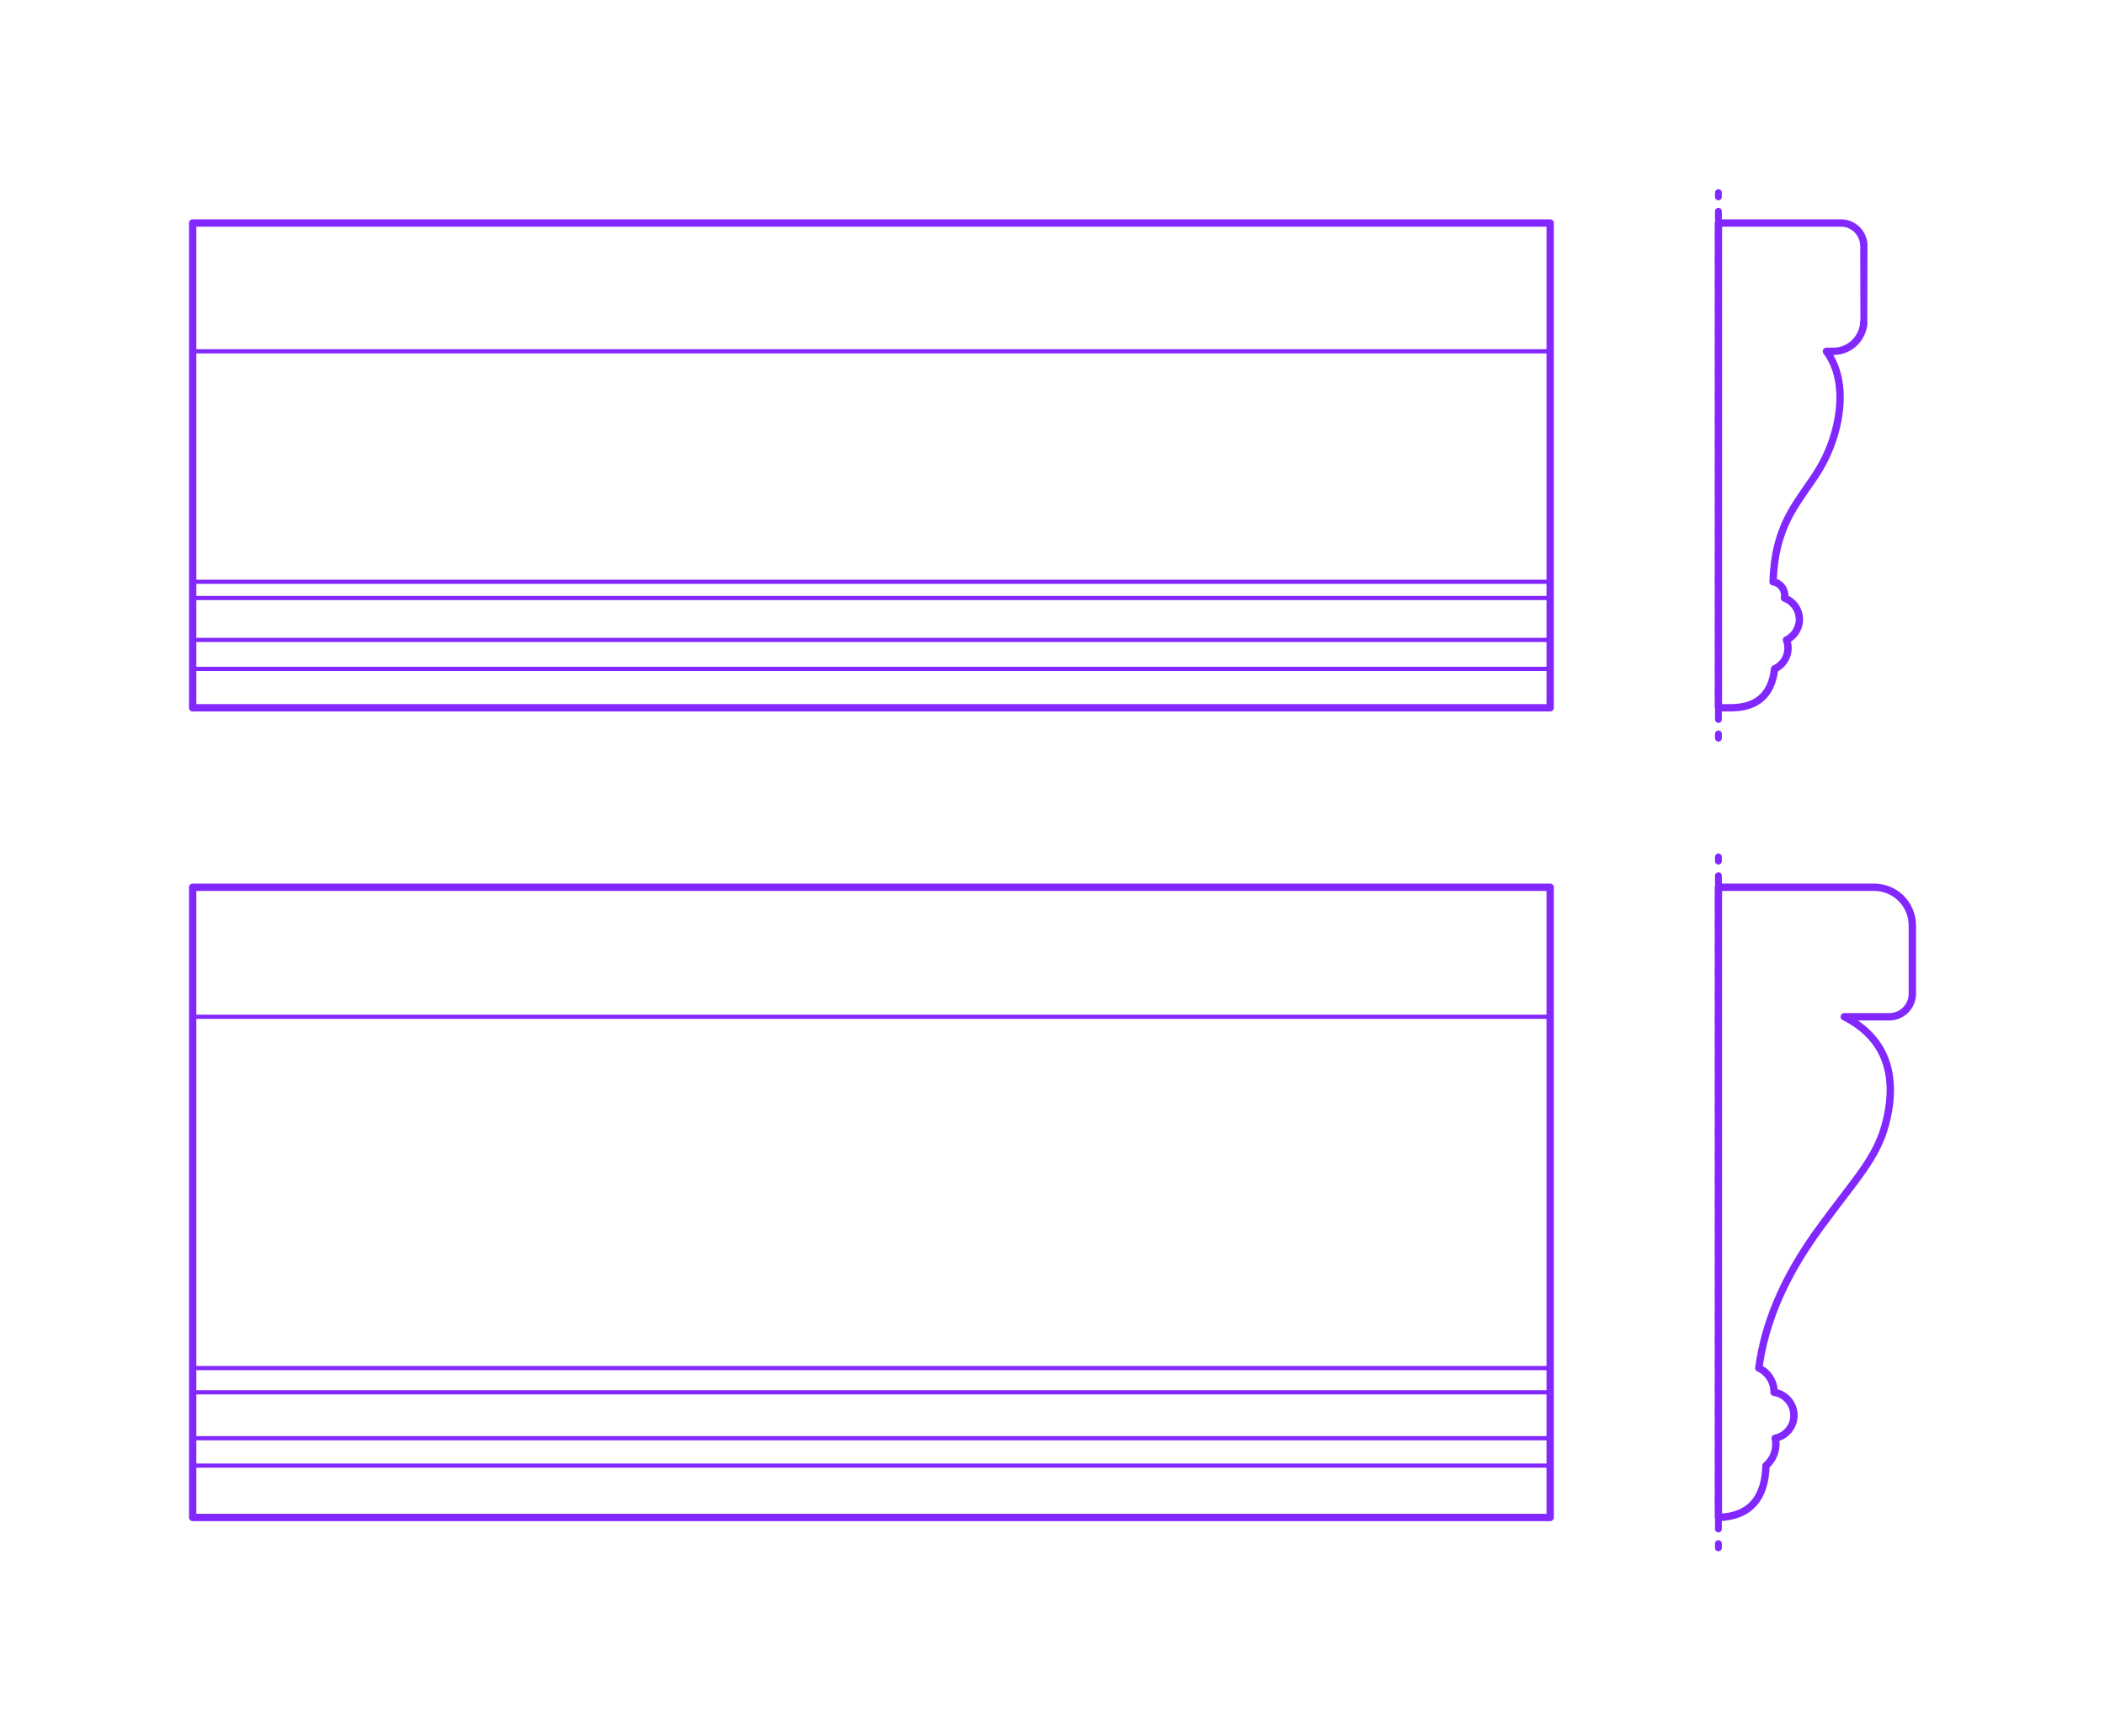 <?xml version="1.0" encoding="utf-8"?>
<!-- Generator: Adobe Illustrator 27.7.0, SVG Export Plug-In . SVG Version: 6.00 Build 0)  -->
<!DOCTYPE svg PUBLIC "-//W3C//DTD SVG 1.0//EN" "http://www.w3.org/TR/2001/REC-SVG-20010904/DTD/svg10.dtd">
<svg version="1.0" xmlns:x="http://ns.adobe.com/Extensibility/1.0/" xmlns:i="http://ns.adobe.com/AdobeIllustrator/10.0/" xmlns:graph="http://ns.adobe.com/Graphs/1.0/"
	 xmlns="http://www.w3.org/2000/svg" xmlns:xlink="http://www.w3.org/1999/xlink" xmlns:a="http://ns.adobe.com/AdobeSVGViewerExtensions/3.0/"
	 x="0px" y="0px" width="1000px" height="825px" viewBox="0 0 1000 825" enable-background="new 0 0 1000 825" xml:space="preserve"
	>
<g id="FILL-BACKGROUND">
	<rect fill="#FFFFFF" width="1000" height="825"/>
</g>
<g id="N-TEXT">
</g>
<g id="N-DIMENSIONS">
</g>
<g id="_x32_D_x24_AG-DIAGRAM">
	<g id="POLYLINE_00000095328969780394831830000004661489743394287545_">
		<g>
			<g>
				
					<line fill="none" stroke="#8228FF" stroke-width="3.25" stroke-linecap="round" stroke-linejoin="round" x1="816.344" y1="407.126" x2="816.344" y2="409.126"/>
				
					<line fill="none" stroke="#8228FF" stroke-width="3.25" stroke-linecap="round" stroke-linejoin="round" stroke-dasharray="3.979,6.963" x1="816.344" y1="416.089" x2="816.344" y2="729.912"/>
				
					<line fill="none" stroke="#8228FF" stroke-width="3.25" stroke-linecap="round" stroke-linejoin="round" x1="816.344" y1="733.393" x2="816.344" y2="735.393"/>
			</g>
		</g>
	</g>
	<g id="POLYLINE_00000036970331611933043950000011152930255637979794_">
		<g>
			<g>
				
					<line fill="none" stroke="#8228FF" stroke-width="3.25" stroke-linecap="round" stroke-linejoin="round" x1="816.344" y1="91.528" x2="816.344" y2="93.528"/>
				
					<line fill="none" stroke="#8228FF" stroke-width="3.25" stroke-linecap="round" stroke-linejoin="round" stroke-dasharray="3.926,6.87" x1="816.344" y1="100.398" x2="816.344" y2="345.263"/>
				
					<line fill="none" stroke="#8228FF" stroke-width="3.25" stroke-linecap="round" stroke-linejoin="round" x1="816.344" y1="348.698" x2="816.344" y2="350.698"/>
			</g>
		</g>
	</g>
</g>
<g id="_x32_D_x24_AG-DETAILS-DIAGRAM">
</g>
<g id="_x32_D_x24_AG-DETAILS">
	<g id="POLYLINE_00000118391663022904172570000004341273596380942525_">
		
			<line fill="none" stroke="#8228FF" stroke-width="2" stroke-linecap="round" stroke-linejoin="round" stroke-miterlimit="10" x1="736.43" y1="683.324" x2="91.528" y2="683.324"/>
	</g>
	<g id="POLYLINE_00000041265531388798933720000015762565771329766072_">
		
			<line fill="none" stroke="#8228FF" stroke-width="2" stroke-linecap="round" stroke-linejoin="round" stroke-miterlimit="10" x1="736.43" y1="696.337" x2="91.528" y2="696.337"/>
	</g>
	<g id="POLYLINE_00000018223798496911282250000011251273989699839885_">
		
			<line fill="none" stroke="#8228FF" stroke-width="2" stroke-linecap="round" stroke-linejoin="round" stroke-miterlimit="10" x1="736.43" y1="661.501" x2="91.528" y2="661.501"/>
	</g>
	<g id="POLYLINE_00000153697078538241401120000009661709682626769029_">
		
			<line fill="none" stroke="#8228FF" stroke-width="2" stroke-linecap="round" stroke-linejoin="round" stroke-miterlimit="10" x1="736.43" y1="649.979" x2="91.528" y2="649.979"/>
	</g>
	<g id="POLYLINE_00000060750196177925959470000015868027569213923992_">
		
			<line fill="none" stroke="#8228FF" stroke-width="2" stroke-linecap="round" stroke-linejoin="round" stroke-miterlimit="10" x1="736.43" y1="483.078" x2="91.528" y2="483.078"/>
	</g>
	<g id="POLYLINE_00000016754358156709826830000001884824745292995993_">
		
			<line fill="none" stroke="#8228FF" stroke-width="2" stroke-linecap="round" stroke-linejoin="round" stroke-miterlimit="10" x1="736.43" y1="317.802" x2="91.528" y2="317.802"/>
	</g>
	<g id="POLYLINE_00000100353019635165725330000012361376069586851747_">
		
			<line fill="none" stroke="#8228FF" stroke-width="2" stroke-linecap="round" stroke-linejoin="round" stroke-miterlimit="10" x1="736.43" y1="304.042" x2="91.528" y2="304.042"/>
	</g>
	<g id="POLYLINE_00000162320985380257669520000003758486701816417953_">
		
			<line fill="none" stroke="#8228FF" stroke-width="2" stroke-linecap="round" stroke-linejoin="round" stroke-miterlimit="10" x1="736.43" y1="284.132" x2="91.528" y2="284.132"/>
	</g>
	<g id="POLYLINE_00000011735920959043922020000004026954226420809142_">
		
			<line fill="none" stroke="#8228FF" stroke-width="2" stroke-linecap="round" stroke-linejoin="round" stroke-miterlimit="10" x1="736.43" y1="276.411" x2="91.528" y2="276.411"/>
	</g>
	<g id="POLYLINE_00000168112489130335816330000015845989922152741297_">
		
			<line fill="none" stroke="#8228FF" stroke-width="2" stroke-linecap="round" stroke-linejoin="round" stroke-miterlimit="10" x1="736.43" y1="166.92" x2="91.528" y2="166.92"/>
	</g>
</g>
<g id="_x32_D_x24_AG-BUILDINGS">
	<g id="POLYLINE_00000109716090884174886260000008849268267271162016_">
		
			<rect x="91.528" y="421.55" fill="none" stroke="#8228FF" stroke-width="2.75" stroke-linecap="round" stroke-linejoin="round" stroke-miterlimit="10" width="644.902" height="299.419"/>
	</g>
	<g id="POLYLINE_00000047059342038486408020000011155023626109422219_">
		
			<rect x="91.528" y="105.952" fill="none" stroke="#8228FF" stroke-width="2.75" stroke-linecap="round" stroke-linejoin="round" stroke-miterlimit="10" width="644.902" height="230.322"/>
	</g>
	<g id="POLYLINE_00000106848409908275227900000008117723780862605185_">
		
			<path fill="none" stroke="#8228FF" stroke-width="2.75" stroke-linecap="round" stroke-linejoin="round" stroke-miterlimit="10" d="
			M876.145,483.078h21.446c0.152-0.003,0.333-0.002,0.485-0.011c0.541-0.024,1.09-0.09,1.621-0.195
			c0.779-0.154,1.547-0.395,2.274-0.715c1.919-0.841,3.583-2.251,4.727-4.006c0.926-1.414,1.515-3.049,1.704-4.728
			c0.036-0.323,0.06-0.66,0.067-0.985c-0.001-0.069,0.005-0.175,0.003-0.242c0,0,0-32.511,0-32.511c0-0.606-0.032-1.234-0.093-1.837
			c-0.244-2.411-0.981-4.775-2.149-6.898c-1.533-2.796-3.823-5.175-6.559-6.814c-2.034-1.222-4.317-2.041-6.665-2.389
			c-0.677-0.1-1.38-0.165-2.065-0.188c-0.177,0.001-0.427-0.015-0.605-0.01c0,0-73.993,0-73.993,0v299.419
			c15.542-0.504,22.203-9.778,22.601-24.632c3.735-3.164,5.447-8.233,4.395-13.013c5.201-1.04,8.954-5.67,8.894-10.973
			c-0.049-5.437-4.074-10.057-9.452-10.85c0.081-4.906-2.78-9.463-7.233-11.522c2.848-21.488,11.781-41.217,23.772-59.105
			c6.267-9.478,15.671-21.202,22.458-30.377c1.994-2.735,4.181-5.791,5.975-8.646c2.915-4.59,5.407-9.517,7.069-14.702
			c1.312-4.074,2.24-8.312,2.77-12.56c0.599-4.929,0.608-9.986-0.31-14.876C894.989,497.353,887.193,488.63,876.145,483.078z"/>
	</g>
	<g id="POLYLINE_00000147917822198082891810000010987537711528387225_">
		
			<path fill="none" stroke="#8228FF" stroke-width="2.75" stroke-linecap="round" stroke-linejoin="round" stroke-miterlimit="10" d="
			M867.641,166.92c0.515-0.017,3.505,0.022,3.938-0.014c0.607-0.027,1.226-0.094,1.825-0.198c2.619-0.449,5.108-1.639,7.103-3.396
			c2.474-2.162,4.17-5.19,4.722-8.429c0.131-0.76,0.203-1.54,0.211-2.311c0.023-0.063-0.015-35.638,0.001-35.739
			c-0.002-0.052,0-0.187-0.003-0.242c-0.008-0.366-0.036-0.746-0.082-1.11c-0.192-1.543-0.722-3.046-1.54-4.368
			c-0.956-1.55-2.31-2.854-3.895-3.749c-1.195-0.677-2.524-1.126-3.885-1.312c-0.365-0.049-0.745-0.083-1.113-0.095
			c-0.106,0.003-0.256-0.011-0.363-0.006c0,0-58.215,0-58.215,0v230.322c2.473-0.028,7.02,0.108,9.413-0.191
			c1.752-0.192,3.501-0.544,5.17-1.113c7.865-2.661,11.225-9.324,12.098-17.168c5.237-2.35,7.728-8.406,5.663-13.76
			c4.041-1.931,6.488-6.223,6.093-10.683c-0.349-4.163-3.129-7.799-7.054-9.228c0.69-3.631-1.758-7.126-5.405-7.721
			c0.169-5.762,0.833-11.607,2.232-17.205c1.11-4.458,2.732-8.854,4.792-12.961c2.925-6.016,8.075-13.027,11.878-18.58
			c2.2-3.261,4.304-6.7,6.001-10.249c3.553-7.407,5.927-15.449,6.686-23.639C874.753,184.503,873.373,174.517,867.641,166.92z"/>
	</g>
</g>
<g id="_x32_D_x24_AG-OUTLINE">
	<g id="POLYLINE_00000016776270312013082330000000370743948312801922_">
		
			<rect x="91.528" y="421.55" fill="none" stroke="#8228FF" stroke-width="3.5" stroke-linecap="round" stroke-linejoin="round" stroke-miterlimit="10" width="644.902" height="299.419"/>
	</g>
	<g id="POLYLINE_00000099625315214547431470000005452269215381531009_">
		
			<rect x="91.528" y="105.952" fill="none" stroke="#8228FF" stroke-width="3.5" stroke-linecap="round" stroke-linejoin="round" stroke-miterlimit="10" width="644.902" height="230.322"/>
	</g>
	<g id="POLYLINE_00000008858374692886592300000007529543306879377795_">
		
			<path fill="none" stroke="#8228FF" stroke-width="3.5" stroke-linecap="round" stroke-linejoin="round" stroke-miterlimit="10" d="
			M876.145,483.078h21.446c0.152-0.003,0.333-0.002,0.485-0.011c0.541-0.024,1.09-0.09,1.621-0.195
			c0.779-0.154,1.547-0.395,2.274-0.715c1.919-0.841,3.583-2.251,4.727-4.006c0.926-1.414,1.515-3.049,1.704-4.728
			c0.036-0.323,0.06-0.66,0.067-0.985c-0.001-0.069,0.005-0.175,0.003-0.242c0,0,0-32.511,0-32.511c0-0.606-0.032-1.234-0.093-1.837
			c-0.244-2.411-0.981-4.775-2.149-6.898c-1.533-2.796-3.823-5.175-6.559-6.814c-2.034-1.222-4.317-2.041-6.665-2.389
			c-0.677-0.1-1.38-0.165-2.065-0.188c-0.177,0.001-0.427-0.015-0.605-0.01c0,0-73.993,0-73.993,0v299.419
			c15.542-0.504,22.203-9.778,22.601-24.632c3.735-3.164,5.447-8.233,4.395-13.013c5.201-1.04,8.954-5.67,8.894-10.973
			c-0.049-5.437-4.074-10.057-9.452-10.85c0.081-4.906-2.78-9.463-7.233-11.522c2.848-21.488,11.781-41.217,23.772-59.105
			c6.267-9.478,15.671-21.202,22.458-30.377c1.994-2.735,4.181-5.791,5.975-8.646c2.915-4.59,5.407-9.517,7.069-14.702
			c1.312-4.074,2.24-8.312,2.77-12.56c0.599-4.929,0.608-9.986-0.31-14.876C894.989,497.353,887.193,488.63,876.145,483.078z"/>
	</g>
	<g id="POLYLINE_00000100352547667166285390000016881297998460449664_">
		
			<path fill="none" stroke="#8228FF" stroke-width="3.5" stroke-linecap="round" stroke-linejoin="round" stroke-miterlimit="10" d="
			M867.641,166.92c0.515-0.017,3.505,0.022,3.938-0.014c0.607-0.027,1.226-0.094,1.825-0.198c2.619-0.449,5.108-1.639,7.103-3.396
			c2.474-2.162,4.17-5.19,4.722-8.429c0.131-0.76,0.203-1.54,0.211-2.311c0.023-0.063-0.015-35.638,0.001-35.739
			c-0.002-0.052,0-0.187-0.003-0.242c-0.008-0.366-0.036-0.746-0.082-1.11c-0.192-1.543-0.722-3.046-1.54-4.368
			c-0.956-1.55-2.31-2.854-3.895-3.749c-1.195-0.677-2.524-1.126-3.885-1.312c-0.365-0.049-0.745-0.083-1.113-0.095
			c-0.106,0.003-0.256-0.011-0.363-0.006c0,0-58.215,0-58.215,0v230.322c2.473-0.028,7.02,0.108,9.413-0.191
			c1.752-0.192,3.501-0.544,5.17-1.113c7.865-2.661,11.225-9.324,12.098-17.168c5.237-2.35,7.728-8.406,5.663-13.76
			c4.041-1.931,6.488-6.223,6.093-10.683c-0.349-4.163-3.129-7.799-7.054-9.228c0.69-3.631-1.758-7.126-5.405-7.721
			c0.169-5.762,0.833-11.607,2.232-17.205c1.11-4.458,2.732-8.854,4.792-12.961c2.925-6.016,8.075-13.027,11.878-18.58
			c2.2-3.261,4.304-6.7,6.001-10.249c3.553-7.407,5.927-15.449,6.686-23.639C874.753,184.503,873.373,174.517,867.641,166.92z"/>
	</g>
</g>
</svg>
